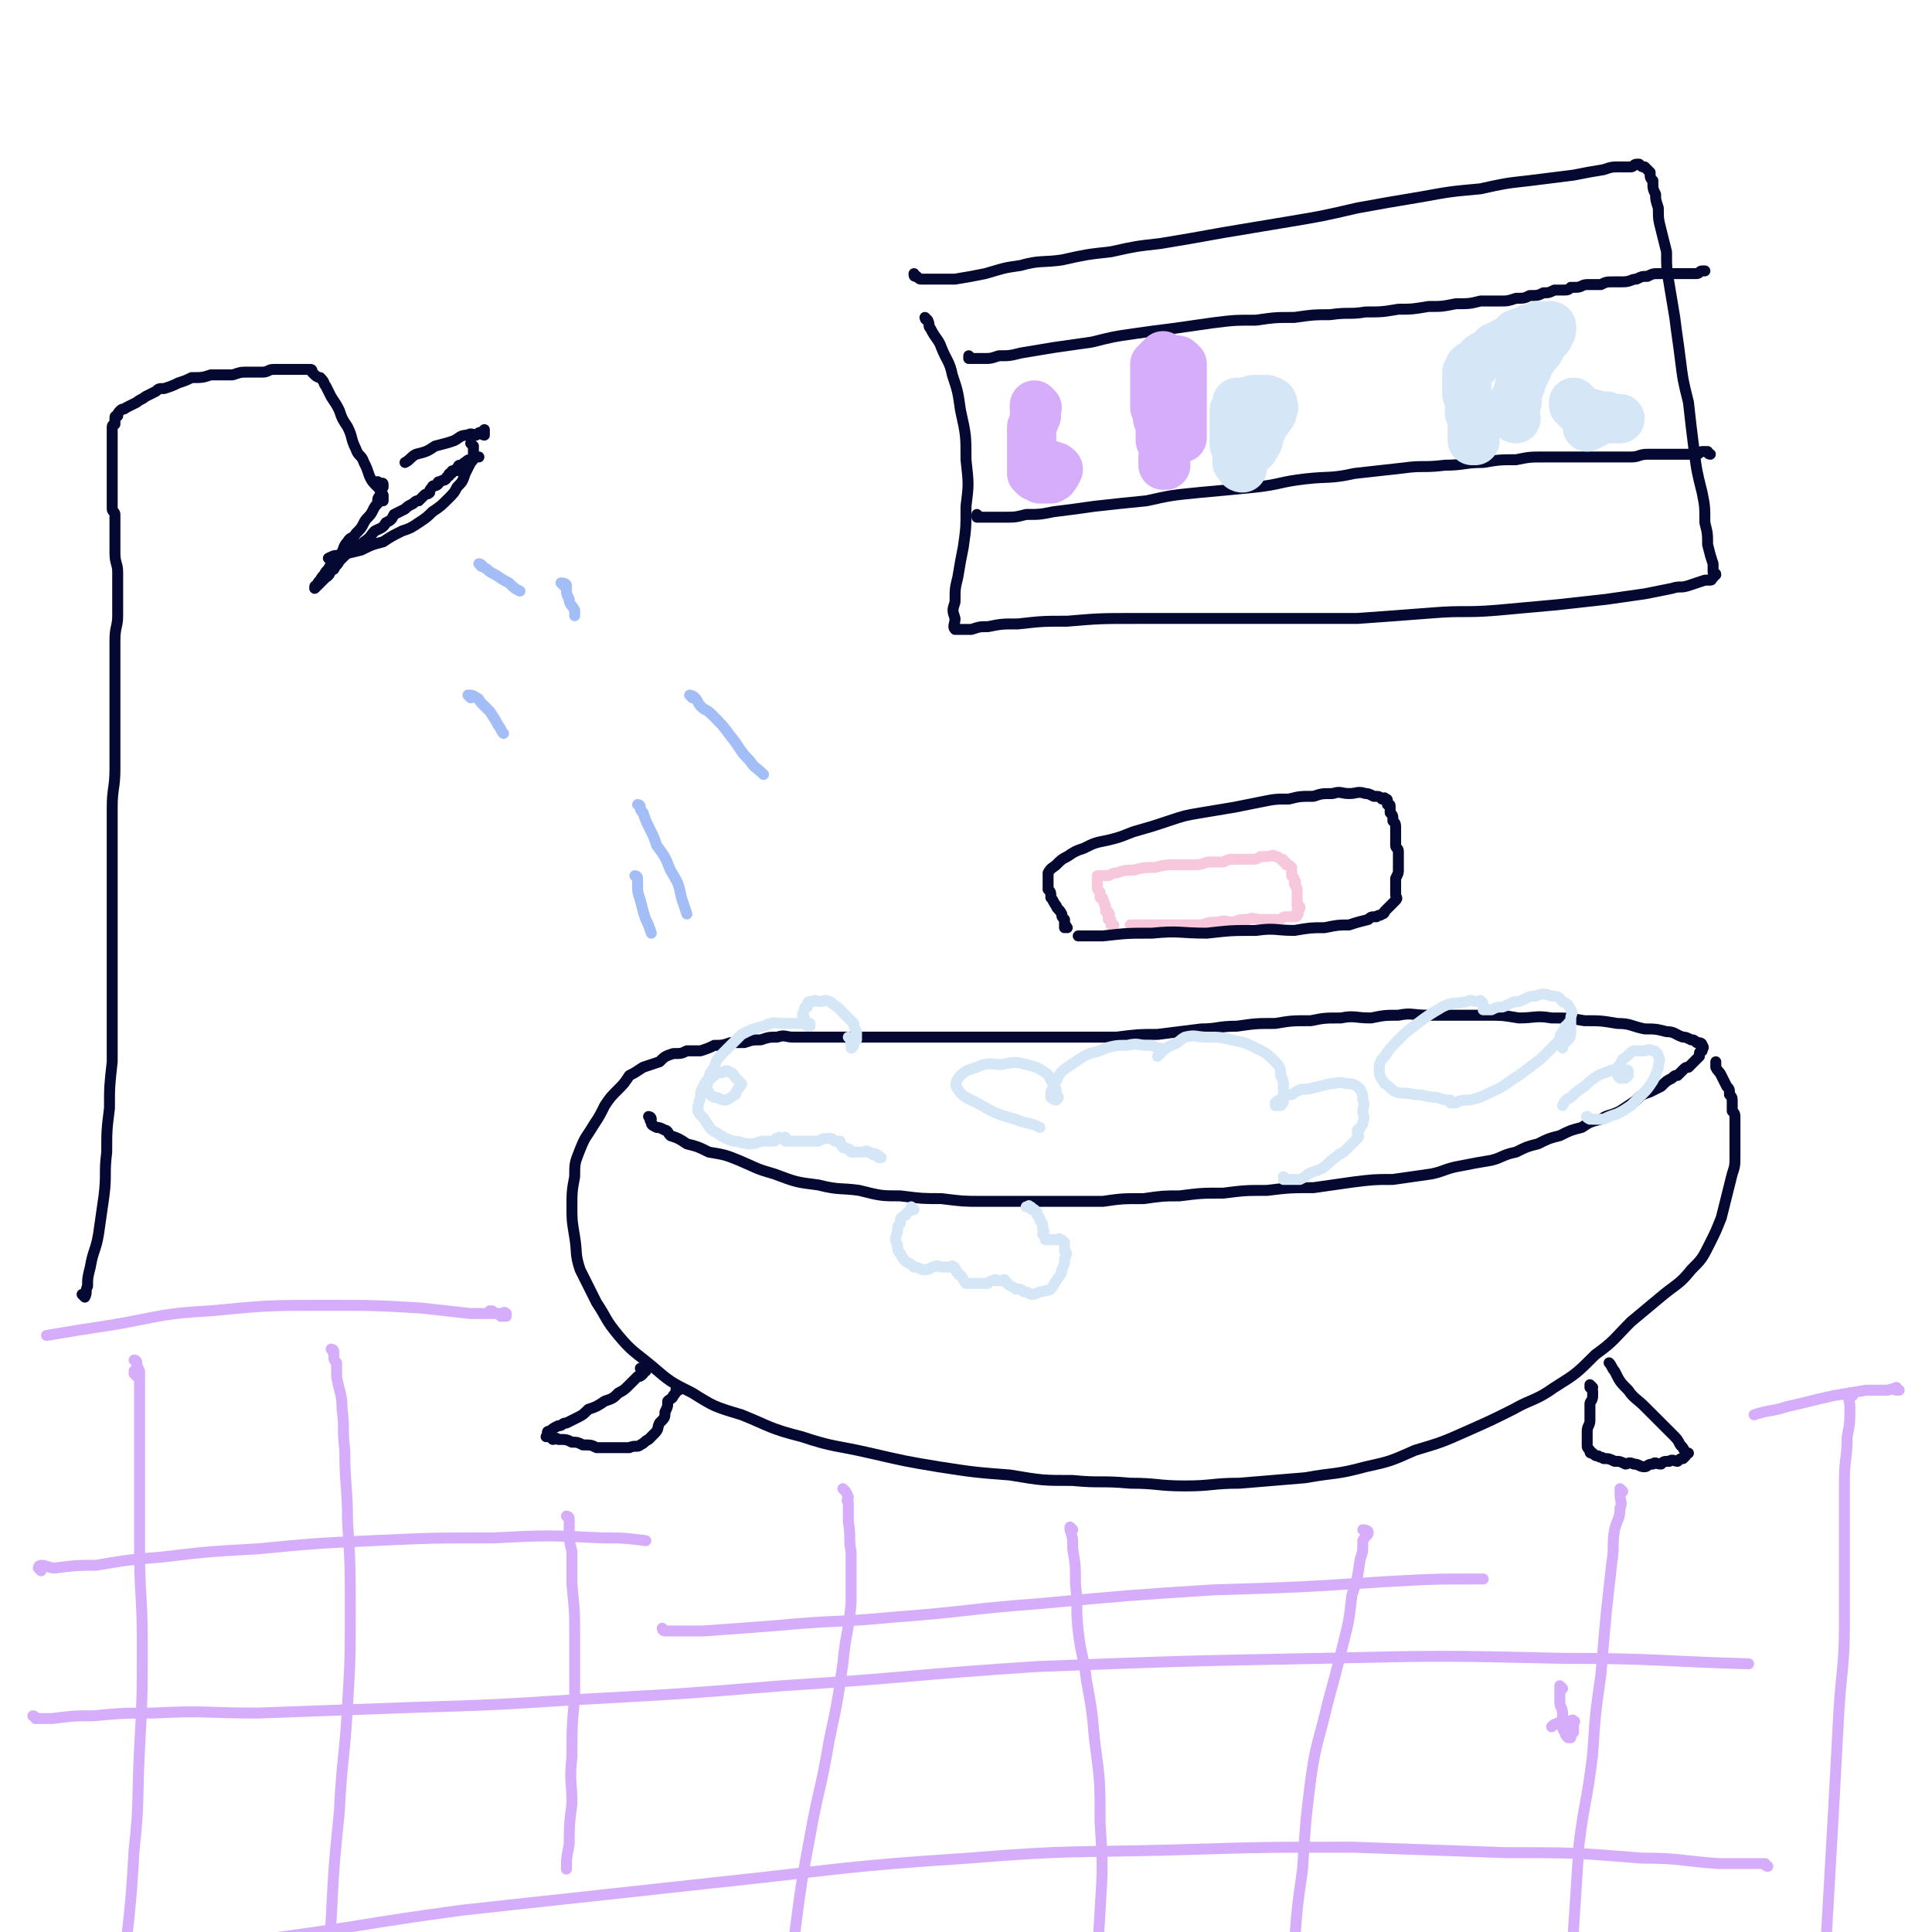 <svg viewBox='0 0 706 706' version='1.1' xmlns='http://www.w3.org/2000/svg' xmlns:xlink='http://www.w3.org/1999/xlink'><g fill='none' stroke='#050831' stroke-width='4' stroke-linecap='round' stroke-linejoin='round'><path d='M31,474c0,0 0,-1 -1,-1 0,0 1,1 1,1 1,-2 0,-2 1,-4 0,-3 0,-3 1,-7 1,-6 2,-6 3,-12 1,-7 1,-7 2,-14 1,-8 0,-8 1,-16 0,-8 0,-8 1,-16 0,-8 0,-8 1,-17 0,-8 0,-8 0,-17 0,-8 0,-8 0,-17 0,-8 0,-8 0,-16 0,-8 0,-8 0,-15 0,-8 0,-8 0,-15 0,-7 0,-7 0,-13 0,-7 1,-7 1,-14 0,-7 0,-7 0,-13 0,-6 0,-6 0,-12 0,-6 0,-6 0,-13 0,-5 0,-5 0,-9 0,-5 1,-5 1,-9 0,-4 0,-5 0,-9 0,-3 0,-3 0,-7 0,-3 -1,-3 -1,-7 0,-2 0,-2 0,-5 0,-1 0,-1 0,-3 0,-1 0,-1 0,-3 0,0 0,0 0,-1 0,-1 0,-1 0,-2 0,-1 -1,-1 -1,-2 0,-1 0,-1 0,-2 0,-1 0,-1 0,-3 0,-1 0,-1 0,-2 0,-1 0,-1 0,-3 0,-1 0,-1 0,-2 0,-2 0,-2 0,-3 0,-1 0,-1 0,-3 0,-1 0,-1 0,-2 0,-1 0,-1 0,-2 0,-1 0,-1 0,-2 0,-1 0,-1 0,-2 0,-1 0,-1 0,-2 0,0 0,0 0,-1 0,-1 0,-1 0,-1 0,-1 1,-1 1,-1 0,-1 0,-1 0,-1 0,-1 0,-1 0,-1 0,-1 0,-1 1,-1 0,-1 0,-1 1,-2 1,-1 1,0 2,-1 2,-1 2,-1 4,-2 1,-1 2,-1 3,-2 2,-1 2,-1 4,-2 1,-1 1,-1 3,-1 3,-1 3,-1 5,-2 3,-1 3,-1 5,-2 4,0 4,0 7,-1 4,0 4,0 8,0 3,-1 3,-1 5,-1 3,0 3,0 6,0 2,0 2,-1 4,-1 2,0 2,0 4,0 2,0 2,0 3,0 2,0 2,0 3,0 1,0 1,0 1,0 1,0 1,0 1,0 1,0 1,0 1,0 1,0 1,0 1,1 1,1 1,1 1,1 1,1 2,1 2,1 2,2 1,2 2,3 1,2 1,2 2,4 2,3 2,3 3,5 1,3 1,3 3,6 2,4 1,4 3,8 1,3 2,2 3,5 1,2 1,2 2,5 1,2 1,2 3,4 1,1 1,1 2,3 0,1 0,1 0,2 '/><path d='M139,177c0,0 -1,-1 -1,-1 0,0 0,1 1,1 0,0 1,-1 1,0 0,0 0,1 0,1 -1,2 -1,1 -1,3 -1,1 -1,1 -1,3 -1,1 -1,1 -2,3 -1,2 -2,2 -3,4 -1,2 -1,2 -3,4 -1,2 -2,1 -3,3 -2,2 -1,3 -3,5 -1,2 -2,1 -3,3 -1,2 -1,2 -2,3 -1,2 -1,1 -2,3 -1,1 -1,1 -1,2 -1,0 -1,0 -1,1 0,0 0,0 0,0 0,0 0,0 0,0 1,-1 1,-1 2,-2 1,-1 1,-1 2,-2 2,-1 1,-2 3,-3 1,-2 1,-1 2,-3 2,-2 2,-2 4,-4 3,-2 3,-1 5,-3 3,-2 2,-2 4,-4 2,-1 3,-1 4,-3 2,-1 2,-1 3,-3 2,-1 2,-1 4,-2 1,-1 1,-1 3,-2 1,-1 1,-1 2,-1 1,-1 1,-1 2,-2 1,-1 1,0 2,-1 0,-1 0,-1 1,-2 0,-1 1,0 2,-1 0,-1 0,-1 1,-1 1,-1 1,0 2,-1 0,0 0,-1 1,-1 0,-1 0,-1 1,-1 0,-1 0,-1 1,-1 0,0 0,0 1,0 0,0 0,-1 0,-1 0,0 0,0 1,0 0,0 -1,-1 0,-1 0,0 1,0 1,0 1,0 0,-1 1,-1 1,-1 1,-1 2,-1 1,-1 1,-1 2,-1 0,0 0,0 1,0 '/><path d='M177,159c0,0 -1,-1 -1,-1 0,0 0,1 1,1 0,0 0,0 0,0 0,0 -1,-1 -1,-1 0,0 0,1 1,1 0,0 0,0 0,0 0,0 -1,-1 -1,-1 0,0 1,1 1,1 0,-1 0,-1 0,-2 0,0 0,0 0,0 -1,1 -1,1 -1,1 -1,0 -1,0 -2,1 -1,0 -2,-1 -3,0 -3,0 -3,1 -5,2 -3,1 -3,1 -7,2 -3,2 -3,2 -7,3 -2,1 -2,2 -4,3 '/><path d='M173,163c0,0 -1,-1 -1,-1 0,0 1,1 1,1 0,0 0,0 0,0 0,0 0,0 0,1 0,0 0,0 0,0 0,0 0,0 0,1 0,1 0,1 0,1 0,2 0,2 -1,3 -1,2 -1,2 -2,4 -1,3 -1,3 -3,5 -1,2 -1,2 -3,4 -3,3 -3,3 -6,5 -2,2 -2,2 -5,4 -3,2 -3,2 -6,3 -4,2 -4,2 -7,4 -4,1 -4,1 -8,3 -4,1 -4,1 -9,2 -1,0 -1,0 -3,1 '/><path d='M238,409c0,0 -1,-1 -1,-1 0,0 1,0 1,1 0,0 -1,0 0,1 0,1 0,1 2,2 1,0 1,0 3,1 1,0 1,1 2,2 3,1 3,1 6,3 4,1 4,1 8,3 6,1 6,1 11,3 7,3 6,3 13,5 8,3 8,3 16,4 8,2 8,1 15,2 8,2 8,2 15,2 8,1 8,1 15,1 8,1 8,1 15,1 8,0 8,0 16,0 7,0 7,0 14,0 7,0 7,0 14,0 7,-1 7,-1 15,-1 7,-1 7,-1 13,-1 8,-1 8,-1 16,-1 8,-1 8,-1 16,-1 8,-1 9,-1 17,-1 7,-1 7,-1 14,-2 8,-1 8,-1 15,-1 7,-1 7,-1 14,-2 5,-1 5,-2 11,-3 5,-1 5,-1 11,-2 4,-1 4,-2 9,-3 4,-2 4,-2 8,-3 4,-2 4,-2 8,-3 4,-2 4,-2 8,-3 3,-2 3,-2 7,-3 3,-2 3,-1 7,-3 3,-2 3,-2 6,-4 2,-2 2,-2 5,-3 2,-1 2,-1 4,-2 2,-2 2,-2 4,-3 1,-1 1,-1 2,-1 1,-1 1,-1 2,-2 1,-1 1,-1 2,-1 1,-1 1,-1 2,-2 1,-1 1,-1 2,-2 0,0 0,-1 0,-1 0,-1 1,-1 1,-1 0,-1 1,-1 0,-2 0,-1 -1,-1 -2,-1 -1,-1 -1,-1 -2,-1 -2,-1 -2,-1 -3,-1 -3,-1 -3,-2 -6,-2 -4,-1 -4,-1 -8,-1 -5,-1 -5,-2 -10,-2 -6,-1 -6,-1 -12,-1 -6,-1 -6,-1 -12,-1 -6,-1 -6,0 -12,0 -6,-1 -6,-1 -11,-1 -6,0 -6,0 -11,0 -6,0 -6,0 -11,0 -6,0 -6,-1 -11,0 -5,0 -5,0 -10,1 -6,0 -6,-1 -11,0 -6,0 -6,0 -11,1 -7,0 -7,0 -13,1 -7,0 -7,0 -14,1 -7,0 -7,1 -13,1 -8,1 -8,1 -16,2 -7,0 -7,0 -15,1 -7,0 -7,0 -15,0 -7,0 -7,0 -14,0 -6,0 -6,0 -12,0 -5,0 -5,0 -11,0 -5,0 -5,0 -10,0 -5,0 -5,0 -10,0 -4,0 -4,0 -9,0 -4,0 -4,0 -8,0 -4,0 -4,0 -8,0 -3,0 -3,0 -7,0 -3,0 -3,0 -7,0 -3,0 -3,0 -7,0 -3,0 -3,-1 -6,0 -3,0 -3,0 -6,1 -3,0 -3,0 -6,1 -3,0 -3,0 -5,0 -3,1 -3,1 -6,1 -2,1 -2,1 -5,2 -2,0 -2,0 -5,0 -2,1 -2,1 -5,1 -3,1 -3,1 -5,3 -3,1 -3,1 -6,2 -3,2 -3,2 -5,3 -2,3 -2,3 -4,5 -3,3 -3,3 -5,6 -2,4 -2,4 -4,7 -3,5 -3,4 -5,9 -2,5 -2,5 -2,10 -1,5 -1,6 -1,11 0,5 0,5 1,11 1,6 0,6 2,12 3,6 3,6 6,12 4,6 3,6 8,12 5,6 6,6 12,11 7,6 7,6 15,10 8,5 8,5 18,8 10,4 10,5 22,8 12,4 12,3 25,6 13,3 13,3 25,5 13,2 13,2 26,3 12,2 12,2 23,2 10,1 10,0 21,1 10,0 10,1 20,1 10,0 10,-1 20,-1 12,-1 12,-1 24,-2 11,-2 11,-1 22,-4 9,-2 9,-2 18,-6 10,-3 10,-3 19,-7 9,-4 9,-4 17,-8 7,-4 8,-3 15,-8 8,-5 8,-5 15,-12 7,-5 7,-6 13,-12 6,-5 6,-5 12,-10 5,-4 6,-4 10,-9 4,-4 4,-4 7,-10 2,-4 2,-4 4,-9 1,-4 1,-4 2,-8 1,-4 1,-4 2,-8 1,-3 1,-3 1,-7 0,-3 0,-3 0,-6 0,-2 0,-2 0,-4 0,-2 0,-2 0,-3 0,-2 0,-2 -1,-3 0,-1 0,-2 0,-3 0,-2 0,-2 -1,-3 0,-2 0,-2 -1,-3 -1,-2 -1,-2 -2,-4 -1,-2 -1,-1 -2,-3 0,-1 0,-1 0,-2 '/><path d='M235,501c0,0 -1,-1 -1,-1 0,0 1,0 2,1 0,0 0,0 0,0 0,0 -1,-1 -1,-1 0,0 1,0 1,1 -1,0 -1,0 -1,1 -1,1 -1,1 -2,1 -2,2 -2,2 -3,3 -2,2 -2,2 -4,3 -2,2 -2,2 -5,3 -3,2 -3,2 -6,3 -2,2 -2,2 -4,3 -2,1 -2,1 -4,2 -2,0 -1,1 -3,1 -2,1 -2,1 -3,2 -1,0 -1,0 -1,1 0,0 0,1 0,1 0,0 -1,0 0,0 0,-1 0,-1 1,0 0,0 0,0 1,1 1,0 1,-1 2,0 3,0 3,0 5,1 2,0 2,0 4,1 3,0 3,0 5,1 2,0 2,0 4,0 2,0 2,0 4,0 2,0 2,0 4,0 2,-1 3,0 4,-1 2,-1 1,-1 3,-2 1,-1 1,-1 2,-2 2,-2 1,-2 2,-4 2,-2 2,-2 2,-4 1,-2 1,-2 1,-4 1,-1 2,-1 2,-2 1,-1 1,-1 1,-2 1,0 1,0 1,0 '/><path d='M582,507c0,0 -1,-1 -1,-1 0,0 0,0 0,1 0,0 0,0 0,0 0,0 0,0 0,0 1,1 1,1 1,2 0,0 0,1 0,1 0,2 -1,2 -1,3 0,2 0,2 0,3 0,2 0,2 0,3 0,2 -1,2 -1,4 0,2 0,2 0,3 0,1 0,1 0,2 0,1 0,1 1,2 0,1 0,1 1,1 1,1 1,1 2,1 1,1 1,0 2,1 2,0 2,0 4,1 2,0 2,0 4,1 1,0 1,-1 3,0 2,0 2,1 4,1 1,0 1,-1 3,-1 1,-1 1,0 3,0 1,-1 1,-1 3,-1 1,-1 2,0 3,0 1,-1 1,-1 2,-1 1,-1 1,-1 1,-1 0,-1 1,-1 1,-1 0,0 -1,0 -1,0 -1,-2 -1,-2 -2,-3 -1,-2 -1,-2 -3,-4 -2,-2 -2,-2 -4,-4 -3,-3 -3,-3 -6,-6 -3,-3 -4,-3 -6,-6 -3,-3 -3,-3 -5,-7 -1,-1 -1,-2 -2,-3 '/></g>
<g fill='none' stroke='#D5E6F7' stroke-width='4' stroke-linecap='round' stroke-linejoin='round'><path d='M311,380c0,0 -1,-1 -1,-1 0,0 0,0 1,1 0,0 0,0 0,1 0,0 0,0 0,1 0,0 0,0 0,0 0,0 0,1 0,1 1,0 0,-1 1,-1 0,-1 0,-1 0,-1 1,-1 1,-1 1,-1 0,-2 0,-2 0,-3 -1,-2 -1,-2 -1,-3 -2,-2 -2,-2 -3,-3 -2,-2 -2,-2 -3,-3 -2,-1 -2,-2 -3,-2 -2,-1 -2,0 -3,0 -2,0 -2,-1 -3,0 -2,0 -2,0 -2,2 -1,0 -1,0 -1,1 -1,2 -1,2 0,3 0,1 0,1 1,2 0,0 -1,0 0,1 0,0 0,0 1,0 0,0 0,-1 0,-1 -2,0 -2,0 -4,0 -3,0 -3,0 -5,0 -4,0 -4,-1 -8,1 -4,1 -4,1 -8,3 -3,3 -3,3 -6,6 -3,3 -3,3 -4,6 -2,3 -2,3 -2,5 -1,2 -1,3 0,4 1,2 2,2 3,2 2,1 2,1 3,1 1,0 2,-1 2,-1 2,-1 2,-1 2,-2 1,-2 2,-2 2,-3 -1,-1 -1,-1 -2,-2 -1,-1 -1,-2 -2,-2 -1,-1 -2,-1 -3,0 -2,0 -2,0 -4,2 -2,1 -2,1 -3,3 -1,2 -1,2 -1,4 -1,3 -1,3 -1,5 1,2 2,2 3,4 2,3 2,3 4,4 3,2 3,2 6,3 3,0 3,1 6,1 3,0 3,-1 5,-1 2,0 2,0 4,0 1,-1 0,-1 1,-1 1,-1 1,0 2,0 1,0 1,-1 1,0 0,0 -1,0 0,1 0,0 1,0 1,0 2,0 2,0 3,0 2,0 2,0 4,0 2,0 2,0 4,0 2,-1 2,-1 4,-1 1,0 1,0 2,1 1,0 1,0 2,0 0,1 0,0 0,1 1,0 0,1 1,1 0,1 1,0 2,1 1,0 0,0 1,1 1,0 1,0 2,0 1,0 1,0 2,0 1,0 2,-1 2,0 1,0 1,0 2,1 0,0 1,-1 1,0 1,0 1,0 1,1 0,0 0,0 1,0 '/><path d='M334,442c0,0 -1,-1 -1,-1 0,0 0,0 1,1 0,0 0,0 0,0 -1,0 -1,0 -1,0 -1,1 -2,1 -2,2 -2,1 -2,1 -2,3 -1,1 -1,1 -1,3 -1,3 -1,3 0,5 0,2 0,2 1,3 1,2 1,2 2,3 2,1 2,1 3,2 2,0 2,1 4,1 2,0 2,-1 3,-1 2,-1 2,0 3,0 2,0 2,0 3,0 1,0 1,-1 1,0 1,0 1,0 1,1 1,0 0,1 1,1 0,1 1,1 1,1 1,1 1,2 2,3 1,0 1,0 2,0 1,0 1,0 2,0 1,0 1,0 2,0 1,0 1,0 2,0 1,-1 1,-1 2,-1 1,-1 1,0 1,0 1,0 1,0 2,0 1,0 1,-1 1,0 1,0 1,1 1,1 1,1 2,1 3,2 2,0 2,0 3,1 2,0 2,1 3,1 2,0 2,-1 4,-1 2,-1 2,0 3,-1 1,-1 1,-2 2,-3 1,-2 2,-2 2,-4 1,-2 1,-2 1,-4 1,-2 1,-2 0,-3 0,-2 0,-2 0,-3 -1,-1 -1,-1 -2,-1 0,-1 0,0 -1,0 -1,0 -1,0 -2,0 -1,0 -1,0 -1,0 0,0 0,0 -1,0 0,0 0,0 0,0 0,-1 0,-1 -1,-2 0,-1 1,-1 0,-2 0,-2 0,-2 -1,-3 0,-1 0,-1 -1,-2 0,-1 0,-1 -1,-2 0,0 0,0 -1,0 0,-1 0,-1 -1,-1 0,-1 0,0 -1,0 '/><path d='M470,431c0,0 -1,-1 -1,-1 0,0 0,0 0,1 0,0 0,0 0,0 1,0 1,0 1,0 1,0 1,0 2,0 2,0 2,0 3,0 2,-1 2,-1 3,-2 2,-1 3,-1 5,-2 3,-2 2,-2 5,-4 2,-2 2,-1 4,-3 2,-2 2,-2 3,-3 1,-1 1,-1 1,-1 1,-1 0,-1 0,-2 0,0 0,0 0,-1 1,-1 1,0 1,-1 1,-1 1,-1 1,-2 1,-2 0,-2 0,-4 0,-2 1,-2 0,-4 0,-2 0,-2 -1,-4 -2,-2 -3,-2 -5,-2 -3,-1 -3,0 -6,0 -4,1 -4,1 -8,2 -3,0 -3,0 -6,2 -2,0 -2,0 -4,2 -1,0 -1,0 -2,1 0,1 0,1 0,1 1,0 1,0 2,0 1,-1 1,-1 1,-2 0,-2 0,-2 0,-4 0,-3 0,-3 -1,-5 0,-2 0,-3 -2,-5 -3,-3 -3,-3 -7,-5 -4,-2 -4,-2 -9,-3 -4,-1 -4,-1 -9,-1 -4,0 -4,-1 -8,0 -2,1 -2,2 -5,3 -2,1 -2,1 -3,2 -1,1 -1,1 -2,2 0,0 0,0 0,0 1,-1 1,-1 1,-1 1,-1 1,-1 0,-2 0,0 -1,0 -1,0 -2,-1 -2,-1 -4,-1 -3,0 -3,-1 -7,0 -4,0 -4,0 -8,1 -4,2 -4,1 -8,3 -3,2 -3,2 -6,4 -3,2 -3,3 -4,5 -1,2 -1,2 -2,4 0,1 0,2 0,2 1,1 2,1 2,1 1,-1 1,-1 0,-2 0,-2 0,-2 -1,-4 -2,-2 -1,-3 -3,-4 -3,-2 -3,-2 -7,-3 -4,-1 -4,-1 -9,0 -4,0 -5,-1 -9,1 -3,1 -4,1 -6,3 -2,2 -2,4 -1,5 2,3 3,3 7,5 7,4 7,4 14,6 5,2 5,1 9,3 '/><path d='M531,403c0,0 -1,-1 -1,-1 0,0 0,1 0,1 1,0 1,0 2,0 2,-1 2,-1 5,-1 4,-1 4,-1 8,-3 5,-2 5,-3 10,-6 4,-3 4,-3 8,-6 3,-3 3,-3 6,-6 2,-2 2,-2 4,-4 1,-1 1,-2 1,-3 0,-1 0,-1 -1,0 0,0 0,1 -1,1 0,1 0,1 -1,2 0,1 -1,1 -1,2 0,1 0,2 0,2 0,1 1,1 1,2 0,0 0,-1 0,-1 1,-1 1,-1 2,-2 1,-1 1,-2 1,-3 0,-2 0,-2 0,-5 0,-1 1,-2 0,-3 -1,-2 -1,-2 -3,-3 -1,-1 -1,-2 -4,-2 -3,-1 -3,-1 -6,0 -3,0 -3,1 -6,2 -3,0 -3,1 -6,2 -2,0 -2,0 -4,1 -1,0 -1,0 -2,0 0,0 -1,0 -1,0 0,-1 0,-1 0,-1 0,-1 0,-2 -1,-2 0,-1 0,0 -1,0 -2,0 -2,-1 -4,0 -5,1 -5,0 -9,2 -5,3 -5,3 -9,6 -4,3 -4,3 -7,6 -3,3 -3,3 -5,6 -2,2 -2,3 -2,5 0,3 1,3 2,5 2,1 2,2 4,3 3,1 3,0 7,1 4,0 4,1 8,1 3,1 3,1 5,1 '/><path d='M581,409c0,0 -2,-1 -1,-1 0,0 1,1 2,1 1,0 1,0 2,0 1,0 1,0 2,0 2,-1 2,-1 5,-2 2,-1 2,-1 5,-3 2,-2 2,-2 4,-4 2,-2 2,-2 4,-5 1,-2 1,-2 2,-5 0,-2 1,-2 0,-4 0,-1 -1,-2 -2,-2 -2,-1 -2,0 -3,0 -2,0 -3,0 -4,0 -2,1 -2,2 -4,3 -1,2 -1,2 -2,3 0,1 0,1 0,2 0,1 0,1 1,2 1,0 1,0 2,0 1,-1 1,-1 1,-1 0,-1 0,-1 0,-1 0,-1 0,-1 -1,-1 0,0 0,0 -1,0 -2,0 -2,0 -4,0 -2,1 -3,1 -5,2 -3,2 -3,2 -5,4 -3,2 -3,2 -5,4 -2,1 -2,1 -3,3 '/></g>
<g fill='none' stroke='#A3BDF7' stroke-width='4' stroke-linecap='round' stroke-linejoin='round'><path d='M172,255c0,0 -1,-1 -1,-1 1,0 2,0 3,1 1,0 1,1 2,2 1,1 1,1 3,3 2,3 2,3 3,5 1,1 1,2 2,3 '/><path d='M206,214c0,0 -1,-1 -1,-1 0,0 2,0 2,1 0,0 0,0 0,1 0,0 0,0 0,0 0,2 0,2 1,4 0,2 1,2 2,4 0,1 0,1 0,2 '/><path d='M176,207c0,0 -1,-1 -1,-1 1,0 1,1 3,2 1,1 1,1 3,2 3,2 3,2 5,3 2,2 2,2 4,3 '/><path d='M234,295c0,0 -1,-1 -1,-1 0,0 1,0 1,1 0,1 0,1 1,2 1,3 1,3 2,5 2,4 2,4 3,7 3,4 3,4 5,9 3,5 3,5 4,10 1,3 1,3 2,6 '/><path d='M253,255c0,0 -1,-1 -1,-1 0,0 1,0 2,1 1,1 1,2 2,3 2,2 2,1 4,3 4,4 4,4 7,8 4,5 3,5 7,9 2,3 2,2 5,5 '/><path d='M233,321c0,0 -1,-1 -1,-1 0,0 1,0 1,1 0,1 0,1 0,2 0,3 0,3 1,6 1,4 1,4 2,7 1,2 1,2 2,5 '/></g>
<g fill='none' stroke='#F7C8DC' stroke-width='4' stroke-linecap='round' stroke-linejoin='round'><path d='M407,338c0,0 -1,-1 -1,-1 0,0 0,1 0,1 1,0 0,-1 0,-1 0,0 0,0 0,0 0,-1 0,-1 -1,-1 0,-1 0,-1 0,-1 0,-1 1,-1 0,-1 0,-1 0,-1 -1,-1 0,-1 0,-1 0,-2 -1,-1 0,-1 -1,-2 0,-1 0,-1 -1,-1 0,-1 0,-1 0,-2 -1,-1 -1,-1 -1,-2 0,-1 0,-1 0,-1 0,-1 0,-1 0,-1 0,-1 0,-1 0,-2 1,0 1,0 1,0 2,0 2,0 3,0 2,-1 2,-1 3,-1 3,-1 3,-1 6,-1 4,-1 4,-1 8,-1 4,-1 4,-1 8,-1 4,0 4,0 7,0 3,0 3,-1 5,-1 3,0 3,0 5,0 2,-1 2,-1 4,-1 2,0 2,0 3,0 2,0 2,0 4,0 2,0 2,-1 3,-1 1,0 1,0 2,0 2,0 2,-1 3,0 1,0 1,0 2,1 1,0 1,0 1,1 1,0 1,0 1,1 1,0 1,0 2,1 0,0 0,0 0,1 0,0 0,0 0,1 0,0 0,0 0,1 1,1 1,1 1,2 1,0 0,1 0,1 1,2 1,1 1,3 0,0 0,0 0,1 0,1 0,1 0,2 0,0 0,0 0,1 0,1 0,1 0,1 1,0 1,0 1,1 0,0 0,0 -1,1 0,0 1,1 0,1 0,1 0,1 -1,1 -1,0 -1,0 -1,0 -1,0 -1,0 -2,0 -1,0 -1,0 -2,1 0,0 -1,0 -2,0 -1,0 -1,0 -1,0 -2,0 -2,0 -4,0 -3,0 -3,-1 -5,0 -3,0 -3,0 -5,1 -3,0 -3,-1 -6,0 -3,0 -3,0 -6,1 -3,0 -3,0 -5,0 -2,0 -2,0 -4,0 -3,0 -3,0 -5,0 -2,0 -2,0 -3,0 -2,0 -2,0 -4,0 -2,0 -2,0 -3,0 -1,0 -1,0 -2,0 '/></g>
<g fill='none' stroke='#050831' stroke-width='4' stroke-linecap='round' stroke-linejoin='round'><path d='M390,339c0,0 -1,-1 -1,-1 0,0 0,0 0,1 0,0 0,0 0,0 0,-1 1,-1 0,-1 0,-1 0,-1 0,-2 -1,-1 -1,-1 -1,-2 -1,-2 -2,-2 -2,-3 -1,-1 -1,-2 -2,-3 0,-2 0,-2 -1,-3 0,-2 0,-2 0,-3 0,-2 0,-2 0,-3 1,-2 2,-2 3,-3 2,-2 2,-2 4,-3 3,-2 3,-2 6,-3 4,-2 4,-2 9,-3 4,-1 4,-1 9,-3 7,-2 7,-2 13,-4 6,-2 6,-2 12,-3 6,-1 6,-1 12,-2 5,-1 5,-1 10,-2 5,-1 5,-1 10,-1 4,-1 4,-1 9,-1 3,-1 3,-1 7,-1 3,-1 3,0 6,0 3,0 3,-1 6,0 1,0 1,0 3,1 2,0 2,0 3,1 1,0 1,-1 1,0 1,0 1,0 1,1 0,0 0,0 0,1 1,0 1,0 1,1 0,1 0,1 0,2 1,1 1,1 1,3 1,1 1,1 1,3 0,1 0,1 0,2 0,2 0,2 0,4 0,1 1,1 1,2 0,2 0,2 0,3 0,2 0,2 0,4 0,1 0,1 -1,3 0,1 0,1 0,3 0,1 0,1 0,3 0,1 1,1 0,2 0,0 0,0 -1,1 0,0 0,0 -1,1 0,0 0,0 -1,1 0,0 0,0 -1,1 0,0 0,1 -1,1 -1,1 -1,0 -2,1 -2,0 -2,0 -3,1 -4,1 -4,1 -7,2 -4,0 -4,0 -9,1 -5,0 -5,0 -11,1 -7,0 -7,-1 -14,0 -9,0 -9,0 -18,1 -10,0 -10,-1 -20,0 -9,0 -9,0 -18,1 -4,0 -4,0 -9,0 '/><path d='M339,117c0,0 -1,-1 -1,-1 0,0 0,1 1,1 1,2 0,2 1,3 2,4 3,4 4,7 2,5 3,5 4,10 2,6 2,6 3,13 2,9 2,9 2,18 1,9 1,9 0,17 0,8 0,8 -1,15 -1,5 -1,5 -2,11 -1,4 -1,4 -1,9 -1,3 -1,3 0,6 0,2 -1,3 0,4 1,0 2,0 3,0 2,0 2,0 3,0 3,-1 3,-1 6,-1 5,-1 5,-1 11,-1 9,-1 9,-1 18,-1 12,-1 12,-1 25,-1 13,0 13,0 27,0 13,0 13,0 27,0 14,0 14,0 27,0 14,-1 14,-1 27,-2 12,-1 12,0 24,-1 11,-1 11,-1 22,-2 9,-1 9,-1 18,-2 7,-1 7,-1 14,-2 5,-1 5,-1 10,-2 3,-1 3,0 6,-1 3,-1 3,-1 6,-2 1,0 1,0 2,0 1,0 0,-1 1,-1 0,0 0,0 0,0 1,-1 1,-1 1,-1 0,-1 -1,0 -1,-1 0,-1 0,-2 0,-3 -1,-3 -1,-3 -2,-7 0,-4 0,-4 -1,-8 0,-6 0,-6 -1,-11 -2,-8 -2,-8 -3,-16 -1,-8 -1,-8 -2,-17 -2,-8 -2,-8 -3,-16 -1,-8 -1,-7 -2,-15 -1,-6 -1,-6 -2,-12 -1,-6 -1,-6 -1,-12 -1,-4 -1,-4 -2,-8 -1,-4 -1,-4 -1,-8 -1,-3 -1,-3 -1,-5 -1,-2 -1,-2 -1,-5 -1,-1 -1,-1 -1,-3 -1,-1 -1,-1 -2,-2 -1,0 -1,0 -2,-1 0,0 0,0 -1,0 -1,0 -1,1 -2,1 -2,0 -2,0 -4,0 -3,0 -3,0 -6,1 -6,1 -6,1 -11,2 -8,1 -8,1 -16,2 -9,1 -9,1 -18,3 -11,1 -11,1 -22,3 -12,2 -12,2 -23,4 -13,3 -13,3 -25,5 -12,2 -12,2 -24,4 -11,2 -11,2 -23,4 -9,1 -9,1 -18,3 -9,1 -9,1 -18,3 -7,1 -8,0 -15,2 -7,1 -6,1 -13,3 -5,1 -5,1 -11,2 -3,0 -3,0 -7,0 -2,0 -2,0 -5,0 -1,0 -1,0 -2,-1 -1,0 -1,0 -1,-1 '/><path d='M355,131c0,0 -1,-1 -1,-1 0,0 0,1 0,1 1,0 1,0 1,0 2,0 2,0 3,0 1,0 1,0 2,0 2,0 2,0 5,-1 4,0 4,0 8,-1 6,-1 6,-1 12,-2 7,-1 7,-1 14,-2 8,-2 8,-2 15,-3 7,-1 7,-1 15,-2 7,-1 7,-1 14,-2 8,-1 8,-1 16,-1 7,-1 7,-1 14,-1 7,-1 7,-1 13,-1 7,-1 7,0 13,-1 6,0 6,0 12,-1 5,0 5,0 11,-1 5,0 5,0 10,-1 5,0 5,0 9,-1 4,0 4,0 7,0 3,0 3,0 6,-1 3,0 3,0 5,-1 3,0 3,0 5,-1 2,0 2,0 4,-1 2,0 2,0 3,0 2,0 2,0 3,-1 1,0 1,0 2,0 2,0 2,-1 4,-1 3,0 3,0 5,0 2,-1 2,-1 5,-1 1,0 1,0 3,0 3,0 3,-1 5,-1 2,-1 2,-1 4,-1 2,-1 2,-1 4,-1 1,0 1,0 3,0 1,0 1,0 3,0 1,0 1,0 3,0 1,0 1,0 2,0 1,0 2,0 3,0 1,0 1,-1 2,-1 0,0 0,0 1,0 '/><path d='M358,189c0,0 -1,-1 -1,-1 0,0 0,1 0,1 1,0 1,0 2,0 1,0 1,0 1,0 1,0 1,0 2,0 2,0 2,0 5,0 4,0 4,0 8,-1 5,0 5,0 10,-1 8,-1 8,-1 15,-2 9,-1 9,-1 19,-2 9,-2 9,-2 19,-3 11,-1 11,-1 21,-2 9,-1 9,-2 18,-3 9,-1 9,0 18,-2 9,-1 9,-1 18,-2 7,-1 7,0 15,-1 7,0 7,-1 14,-1 6,-1 6,-1 12,-1 5,-1 5,-1 10,-1 4,0 4,0 8,0 4,0 4,0 8,0 4,0 4,0 8,0 4,0 4,0 8,0 3,0 3,-1 6,-1 2,0 2,0 4,0 2,0 2,0 4,0 2,0 2,0 3,0 1,0 1,0 2,0 1,0 1,0 2,0 0,0 0,0 1,0 1,0 1,0 2,0 1,0 1,-1 2,-1 1,0 1,0 2,0 0,0 0,1 1,1 '/></g>
<g fill='none' stroke='#D5ADFB' stroke-width='18' stroke-linecap='round' stroke-linejoin='round'><path d='M379,149c0,0 -1,-1 -1,-1 0,0 0,1 0,1 0,0 0,0 0,0 0,0 0,0 0,0 0,0 0,1 0,1 1,2 1,2 0,3 0,1 0,1 -1,3 0,2 0,2 0,3 0,2 0,2 0,3 0,2 0,2 0,3 0,1 0,1 0,2 0,2 0,2 0,3 0,1 0,1 0,2 0,0 0,0 0,1 0,0 0,0 0,0 0,0 0,0 0,0 1,0 1,-1 1,-1 1,0 1,0 1,0 0,-1 0,-1 0,-1 1,-1 1,-1 1,-1 1,0 1,0 1,0 1,0 1,0 2,0 1,0 1,0 1,0 1,0 0,1 1,1 0,0 1,-1 1,0 1,0 1,1 0,1 0,1 0,0 0,1 -1,0 0,1 -1,1 0,1 0,0 -1,0 0,0 0,1 0,1 -1,0 -1,0 -1,0 -1,0 -1,0 -2,0 0,0 0,0 -1,0 0,0 0,-1 -1,-1 0,0 0,0 -1,0 '/><path d='M426,170c0,0 -1,-1 -1,-1 0,0 0,1 0,1 1,-1 0,-1 0,-2 0,0 0,0 0,-1 0,-2 1,-2 0,-3 0,-2 0,-2 -1,-3 0,-2 0,-2 0,-4 0,-2 0,-2 -1,-4 0,-2 0,-2 -1,-4 0,-2 0,-2 0,-4 0,-2 0,-2 0,-3 0,-2 0,-2 0,-3 0,-2 0,-2 0,-3 0,-1 0,-2 0,-3 1,0 1,0 1,-1 1,0 1,0 1,-1 1,0 1,-1 1,-1 0,0 0,1 0,1 1,0 1,0 2,0 0,0 0,1 1,1 0,0 0,0 1,0 1,0 1,-1 2,0 0,0 0,0 1,1 0,0 0,0 0,1 0,0 0,0 0,1 0,1 0,1 0,1 0,2 0,2 0,3 0,1 0,1 0,3 0,4 0,4 0,8 0,2 0,2 0,4 0,2 0,2 0,4 0,1 0,1 0,2 '/></g>
<g fill='none' stroke='#D5E6F7' stroke-width='18' stroke-linecap='round' stroke-linejoin='round'><path d='M454,171c0,0 -1,0 -1,-1 0,0 0,0 0,0 0,-1 0,-1 -1,-1 0,-1 1,-1 0,-2 0,-1 0,-1 0,-3 -1,-1 -1,-1 -1,-3 0,-2 0,-2 0,-4 0,-1 0,-1 0,-3 0,-1 0,-1 0,-2 0,-1 0,-1 0,-2 1,-1 1,-1 1,-2 0,0 0,-1 0,-1 1,0 1,0 2,0 1,0 1,0 2,0 1,0 1,-1 2,-1 1,0 1,0 3,0 1,0 1,0 2,0 1,1 1,0 2,1 0,0 0,1 0,1 0,1 1,1 0,1 0,2 0,2 -1,3 -1,2 -1,1 -2,3 -1,2 -1,2 -2,4 0,2 0,2 -1,3 0,1 -1,2 -1,2 '/><path d='M539,161c0,0 -1,-1 -1,-1 0,0 0,1 0,1 0,0 0,-1 0,-1 0,0 0,0 0,0 0,-1 0,-1 0,-3 0,-1 0,-1 0,-2 0,-2 0,-2 -1,-4 0,-2 0,-2 0,-4 0,-1 0,-1 -1,-3 0,-1 0,-1 0,-3 0,-1 0,-1 0,-3 0,-1 0,-1 0,-2 1,-1 1,-1 1,-2 1,-1 1,0 2,-1 2,-1 1,-2 3,-3 2,-1 2,-1 4,-3 2,-1 2,-1 4,-2 2,-1 2,-1 4,-3 3,-1 3,-1 5,-2 1,0 1,0 3,-1 1,0 1,0 3,0 1,0 1,0 1,0 1,0 1,0 1,1 0,1 0,1 -1,2 0,1 0,1 -1,2 -1,1 -1,1 -2,3 -1,2 -1,1 -3,4 -1,1 -1,2 -2,4 -1,2 -1,2 -2,4 0,1 0,1 -1,3 0,1 0,1 -1,3 0,1 1,1 0,3 0,1 0,1 -1,1 0,1 0,1 0,2 0,1 0,1 0,1 0,1 1,1 1,1 '/><path d='M576,148c0,0 -1,-1 -1,-1 0,0 0,1 0,1 1,0 1,0 1,1 0,0 0,0 0,0 1,0 1,0 1,1 1,0 1,0 2,1 1,0 1,0 2,0 2,0 1,1 3,1 1,0 1,0 2,0 2,0 1,0 3,1 0,0 1,0 1,0 1,0 1,0 2,0 0,0 0,0 0,0 0,0 0,0 0,0 -1,0 -1,0 -2,0 0,0 0,0 -1,0 -1,0 -1,0 -2,0 -2,0 -2,0 -3,1 -1,0 -1,0 -2,1 -1,0 -1,0 -2,1 '/></g>
<g fill='none' stroke='#D5ADFB' stroke-width='4' stroke-linecap='round' stroke-linejoin='round'><path d='M180,480c0,0 -1,-1 -1,-1 1,0 1,0 2,1 1,0 1,0 2,0 0,0 0,0 1,0 0,0 0,-1 1,0 0,0 0,0 0,1 0,0 0,0 0,0 -1,0 -1,0 -2,0 -1,-1 -1,-1 -3,-1 -4,0 -4,0 -8,0 -9,-1 -9,-1 -18,-2 -17,-1 -17,-1 -35,-1 -21,0 -21,0 -42,2 -18,1 -18,2 -35,5 -13,2 -13,2 -25,4 '/><path d='M13,628c0,0 0,-1 -1,-1 0,0 1,0 1,1 3,0 3,0 6,0 8,-1 8,-1 15,-1 11,-1 11,-1 22,-1 19,-1 19,0 38,0 27,-1 27,-1 55,-2 32,-1 32,-1 63,-3 37,-2 37,-2 74,-5 47,-3 47,-4 93,-7 52,-2 52,-2 104,-3 44,-1 44,-1 88,0 34,0 34,1 68,2 '/><path d='M646,682c-1,0 -1,-1 -1,-1 -1,0 -1,0 -1,0 -8,0 -8,0 -16,0 -14,-1 -14,-2 -28,-2 -25,-2 -25,-2 -50,-2 -28,-1 -28,-1 -56,-2 -32,0 -32,0 -65,1 -38,1 -38,0 -75,3 -46,3 -46,4 -93,9 -46,5 -46,5 -92,10 -37,5 -37,6 -75,11 -16,3 -16,2 -32,4 '/><path d='M50,503c0,0 0,-1 -1,-1 0,0 1,1 1,1 0,-1 0,-1 0,-1 0,0 0,0 0,0 0,0 0,0 -1,-1 0,0 1,0 1,0 0,0 0,0 0,0 0,-1 0,-1 0,-1 0,0 0,0 0,0 0,-1 0,-1 0,-1 0,0 0,0 0,0 0,-1 0,-1 0,-1 0,0 0,0 0,0 0,0 0,-1 -1,-1 0,0 1,0 1,1 0,0 0,0 0,0 0,1 0,1 1,3 0,3 0,3 0,6 0,5 0,5 0,10 0,10 0,10 0,19 0,15 0,15 0,30 0,17 1,17 1,34 0,20 0,20 -1,39 -1,19 0,19 -2,37 -1,17 -1,17 -3,35 -1,9 -2,8 -3,17 '/><path d='M122,494c0,0 -1,-1 -1,-1 0,0 1,0 1,1 0,0 0,0 0,0 0,0 -1,-1 -1,-1 0,0 1,1 1,2 0,2 0,2 1,3 0,3 0,3 0,5 1,6 2,6 2,12 1,7 0,7 1,15 0,13 1,13 1,26 1,16 1,16 1,33 0,17 0,17 -1,34 -1,19 -2,19 -3,39 -2,20 -2,20 -3,40 -2,18 -2,18 -3,35 -1,9 -1,9 -1,18 '/><path d='M208,555c0,0 -1,-1 -1,-1 0,0 1,0 1,1 0,1 0,1 0,3 0,5 0,5 1,9 0,6 0,6 0,12 1,10 1,10 1,19 0,11 0,11 0,22 -1,11 -1,11 -1,22 -1,9 0,9 0,17 -1,8 -1,8 -1,15 -1,5 -1,5 -1,9 '/><path d='M309,545c0,0 -1,-1 -1,-1 0,0 0,0 1,1 0,0 0,0 1,2 0,1 -1,1 0,2 0,4 0,4 0,7 1,6 0,6 1,11 0,9 0,10 0,19 -1,11 -2,11 -3,22 -2,14 -2,14 -5,28 -3,18 -4,18 -7,35 -3,16 -3,16 -5,31 -2,15 -1,15 -2,30 -1,6 -1,6 -1,12 '/><path d='M392,559c0,0 -1,-1 -1,-1 0,0 0,0 0,1 0,0 0,0 0,0 1,3 1,3 1,7 1,6 1,6 1,13 1,8 0,8 1,17 1,9 2,9 3,18 2,11 2,11 3,22 2,15 2,15 2,30 1,16 1,16 0,32 -1,18 -1,18 -3,35 -1,13 -1,13 -3,26 0,6 0,6 -1,12 '/><path d='M499,560c0,0 -1,-1 -1,-1 0,0 2,0 2,1 0,1 -1,1 -2,3 0,4 0,4 -1,7 -1,7 -1,7 -3,13 -1,9 -1,9 -3,17 -3,12 -3,12 -6,23 -3,13 -4,13 -6,27 -2,16 -2,17 -3,33 -2,14 -2,14 -3,28 0,15 0,15 0,29 0,5 1,5 1,10 '/><path d='M593,545c0,0 -1,-1 -1,-1 0,0 0,0 0,1 0,0 0,1 0,1 0,3 1,3 0,5 0,4 -1,4 -2,8 -1,6 0,6 -1,12 -1,9 -1,9 -2,18 -1,11 -1,11 -2,23 -2,14 -2,14 -3,29 -2,17 -3,17 -5,33 -1,16 -1,16 -2,31 0,17 -1,17 -1,34 0,12 1,12 1,25 0,4 0,4 0,8 '/><path d='M677,510c-1,0 -1,-1 -1,-1 -1,2 0,3 0,5 0,6 0,6 -1,11 0,8 -1,8 -1,16 0,12 0,12 0,25 0,13 0,13 0,27 0,16 -1,16 -2,32 -1,19 -1,19 -2,37 -1,18 -1,18 -2,35 -1,17 -1,17 -1,34 0,18 1,18 2,36 1,14 1,14 3,28 1,10 0,10 3,20 2,7 3,6 6,13 1,2 1,2 2,4 '/><path d='M694,508c-1,0 -1,-1 -1,-1 -1,0 0,1 0,1 -1,0 -1,-1 -3,0 -4,0 -4,0 -8,0 -6,1 -6,1 -12,2 -9,2 -8,2 -17,4 -6,2 -6,1 -12,3 '/><path d='M571,617c0,0 -1,-1 -1,-1 0,0 0,0 0,1 0,1 0,1 0,2 0,2 0,2 0,3 0,2 1,2 1,4 0,2 0,2 0,4 0,2 0,2 1,3 0,1 0,1 1,2 0,0 1,0 1,0 0,-1 0,-1 0,-1 1,-1 1,-1 1,-1 0,-1 0,-1 0,-2 0,-1 0,-1 0,-1 0,-1 1,-1 0,-1 0,-1 -1,0 -2,0 -1,0 -1,-1 -2,0 -1,0 -1,0 -2,1 -1,0 -1,0 -2,1 '/><path d='M15,574c0,0 0,0 -1,-1 0,0 0,-1 1,-1 2,0 3,1 5,1 8,-1 8,-1 15,-1 12,-2 12,-2 24,-3 17,-2 17,-2 35,-3 21,-2 21,-2 42,-3 22,-1 22,-1 44,-1 20,-1 20,-1 40,0 8,0 8,0 16,1 '/><path d='M243,596c0,0 -1,-1 -1,-1 0,0 0,1 1,1 7,0 7,0 14,0 14,-1 14,-1 27,-2 21,-2 21,-1 42,-3 27,-2 27,-3 54,-5 32,-3 32,-3 63,-5 32,-1 32,-1 63,-3 18,-1 18,-1 36,-1 '/></g>
</svg>